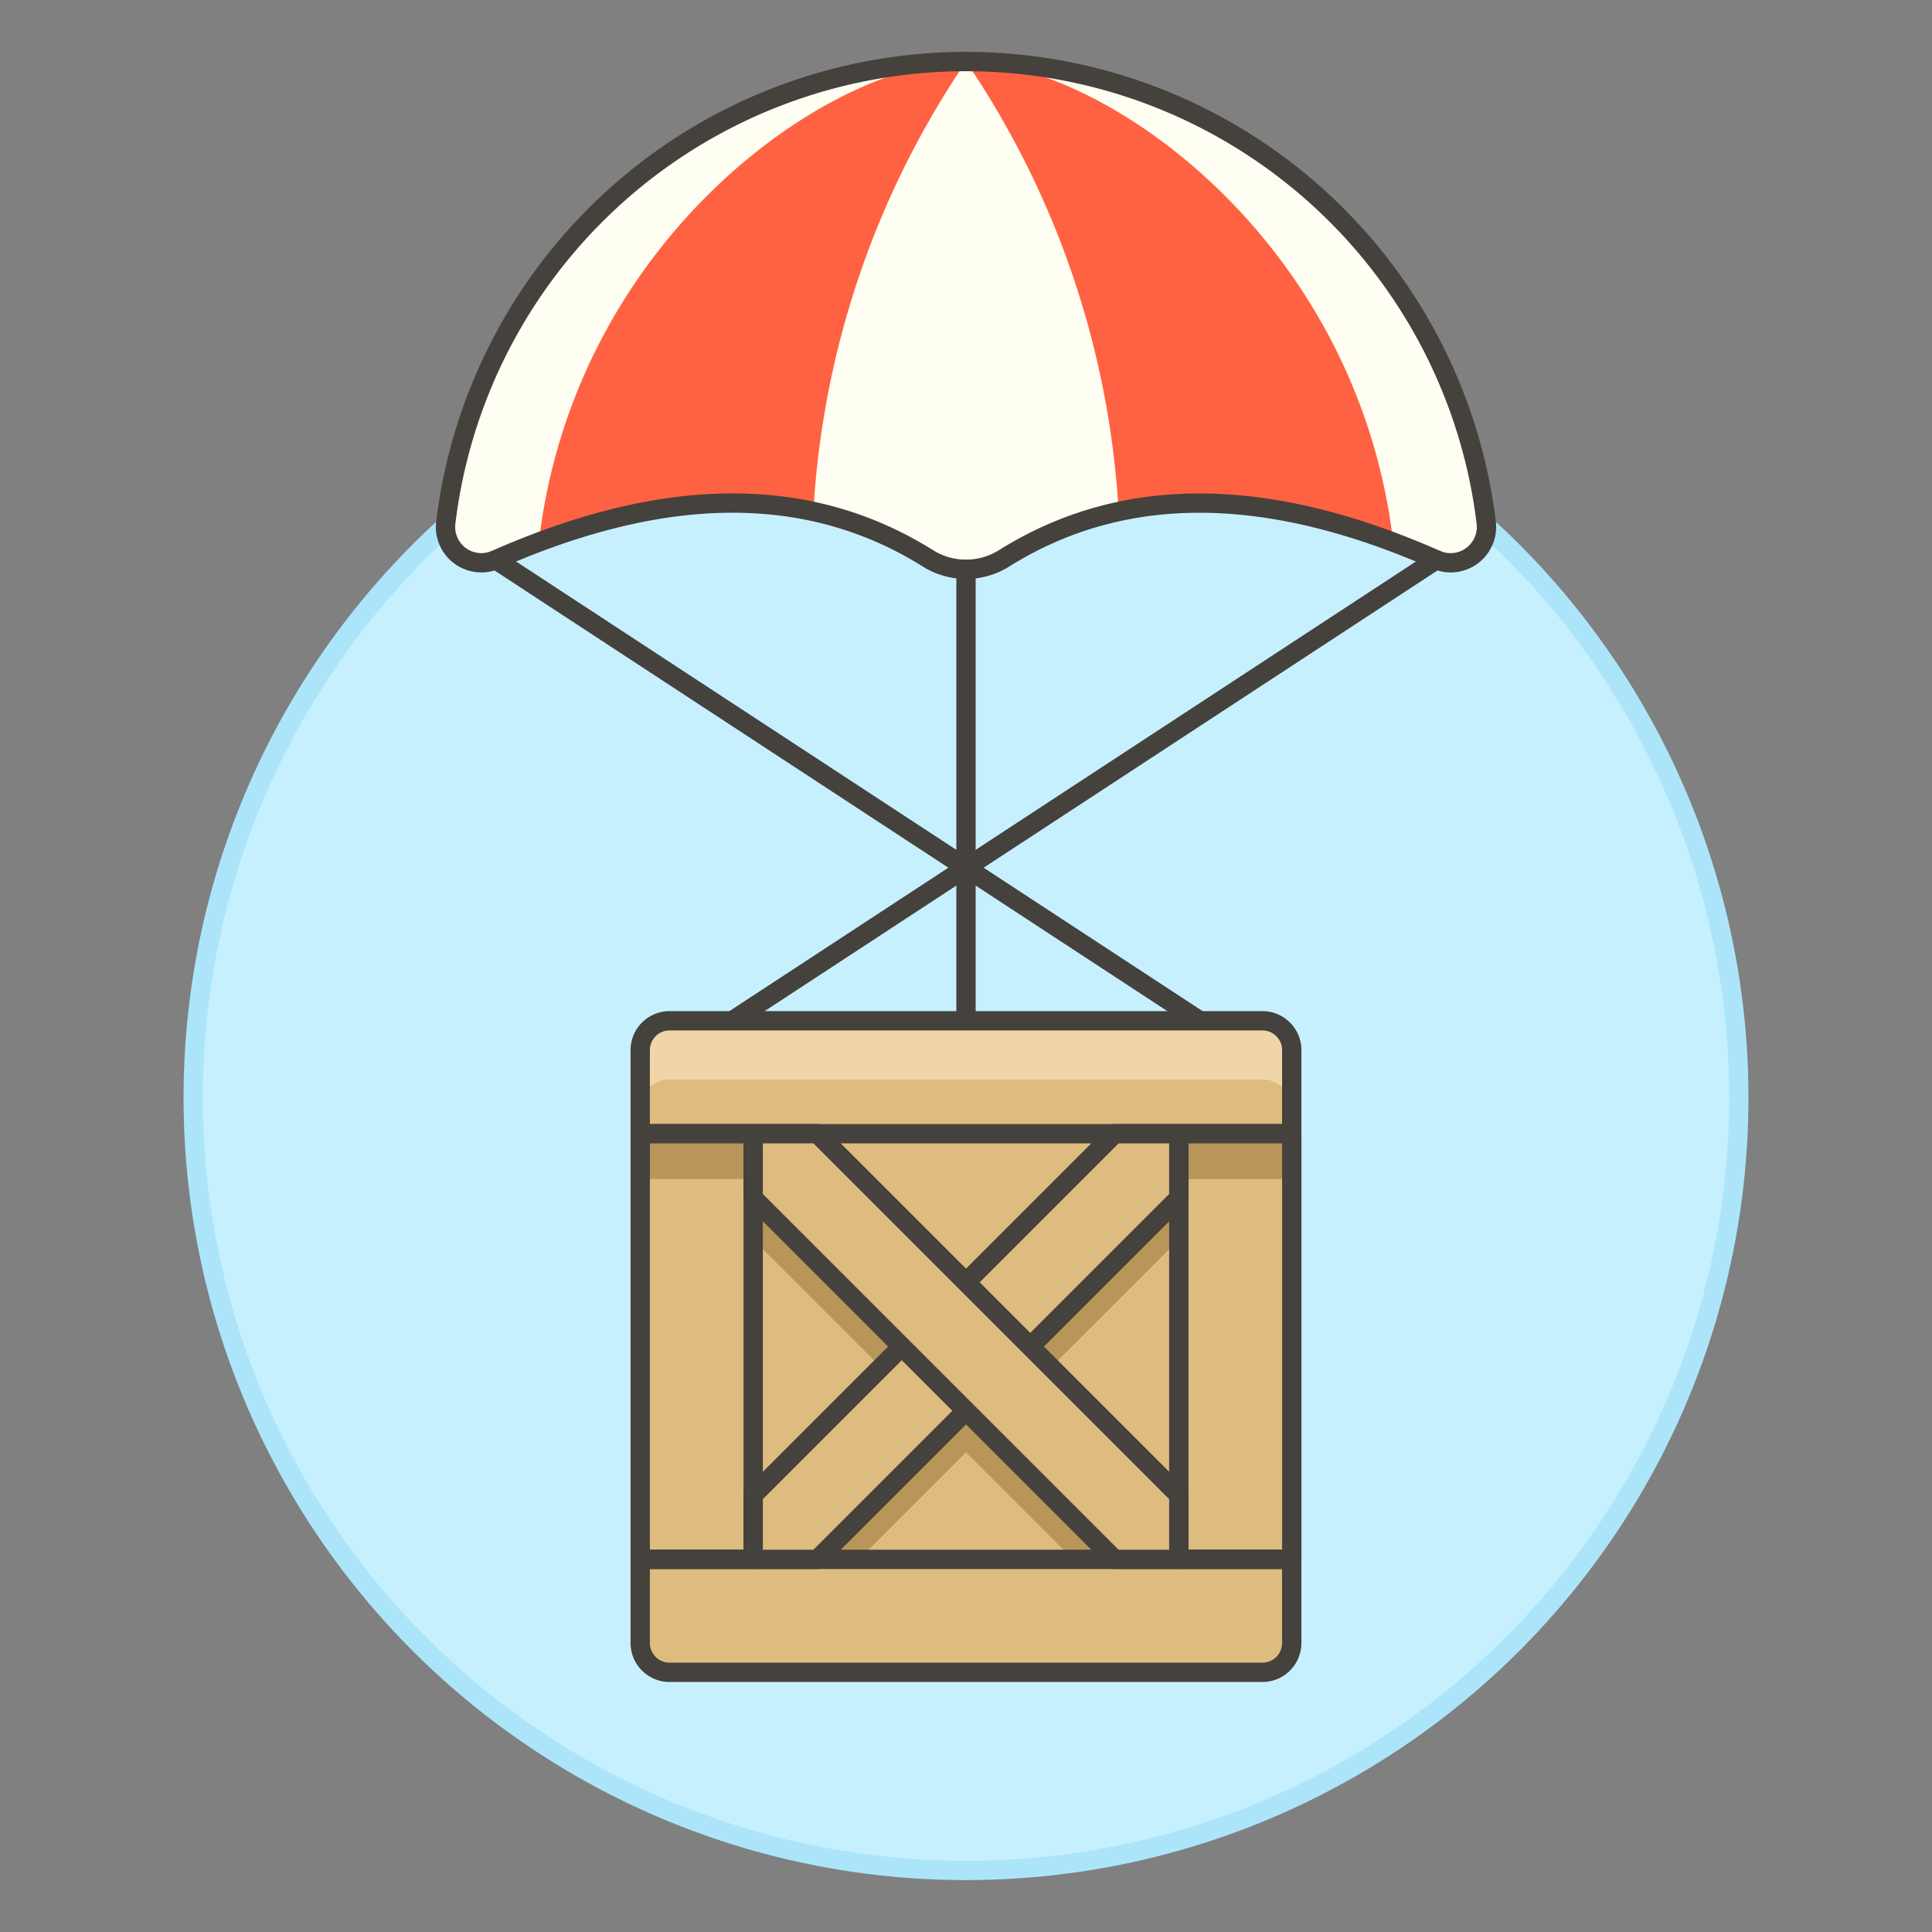 <svg xmlns="http://www.w3.org/2000/svg" viewBox="0 0 100 100"><rect x="0" y="0" width="100" height="100" fill="#808080" stroke="none"/><g class="nc-icon-wrapper"><defs/><circle class="Graphic-Style-4" cx="50" cy="56.814" r="40" fill="#c7f0ff" stroke="#ace5fa" stroke-miterlimit="10"/><path class="a" d="M50 3.186a27.124 27.124 0 0 1 26.927 23.869 1.856 1.856 0 0 1-2.589 1.918C65.825 25.216 58.3 24.939 51.97 28.9a3.712 3.712 0 0 1-3.941 0c-6.327-3.963-13.854-3.686-22.367.071a1.854 1.854 0 0 1-2.589-1.918A27.124 27.124 0 0 1 50 3.186z" style="" fill="#fffef2"/><path class="b" d="M49.989 3.186c-6.981.009-20.25 9.128-22.1 24.878 5.135-1.934 9.889-2.522 14.212-1.587A46.049 46.049 0 0 1 50 3.186z" style="" fill="#ff6242"/><path class="b" d="M50.011 3.186H50a46.049 46.049 0 0 1 7.9 23.291c4.323-.935 9.078-.347 14.213 1.587C70.261 12.314 56.992 3.2 50.011 3.186z" style="" fill="#ff6242"/><path class="c" d="M50 29.468V52.99" fill="none" stroke="#45413c" stroke-linecap="round" stroke-linejoin="round"/><path class="c" d="M25.662 28.973L62.333 52.99" fill="none" stroke="#45413c" stroke-linecap="round" stroke-linejoin="round"/><path class="c" d="M74.338 28.973L37.666 52.99" fill="none" stroke="#45413c" stroke-linecap="round" stroke-linejoin="round"/><path class="c" d="M50 3.186a27.124 27.124 0 0 1 26.927 23.869 1.856 1.856 0 0 1-2.589 1.918C65.825 25.216 58.3 24.939 51.97 28.9a3.712 3.712 0 0 1-3.941 0c-6.327-3.963-13.854-3.686-22.367.071a1.854 1.854 0 0 1-2.589-1.918A27.124 27.124 0 0 1 50 3.186z" fill="none" stroke="#45413c" stroke-linecap="round" stroke-linejoin="round"/><g><rect class="d" x="33.138" y="52.835" width="33.724" height="33.724" rx="1.519" style="" fill="#debb7e"/><path class="e" d="M38.985 80.712h5.473L50 75.17l5.542 5.542h5.474l-8.279-8.278 8.279-8.279v-5.473L50 69.698 38.985 58.682v5.473l8.279 8.279-8.279 8.278z" style="" fill="#b89558"/><path class="f" d="M65.342 52.835H34.657a1.519 1.519 0 0 0-1.519 1.519v3.038a1.519 1.519 0 0 1 1.519-1.519h30.685a1.519 1.519 0 0 1 1.519 1.519v-3.038a1.519 1.519 0 0 0-1.519-1.519z" style="" fill="#f0d5a8"/><path class="c" d="M66.861 58.682H33.138v-4.328a1.519 1.519 0 0 1 1.519-1.519h30.685a1.519 1.519 0 0 1 1.519 1.519z" fill="none" stroke="#45413c" stroke-linecap="round" stroke-linejoin="round"/><path class="c" d="M66.861 85.04a1.519 1.519 0 0 1-1.519 1.519H34.657a1.519 1.519 0 0 1-1.519-1.519v-4.328h33.723z" fill="none" stroke="#45413c" stroke-linecap="round" stroke-linejoin="round"/><path class="e" d="M61.016 58.682h5.847v2.344h-5.847z" style="" fill="#b89558"/><path class="e" d="M33.139 58.682h5.847v2.344h-5.847z" style="" fill="#b89558"/><path class="c" d="M61.015 58.682h5.847v22.03h-5.847z" fill="none" stroke="#45413c" stroke-linecap="round" stroke-linejoin="round"/><path class="c" d="M33.138 58.682h5.847v22.03h-5.847z" fill="none" stroke="#45413c" stroke-linecap="round" stroke-linejoin="round"/><path class="d" d="M42.311 80.712l18.705-18.704v-3.326H57.69L38.985 77.387v3.325h3.326z" style="" fill="#debb7e"/><path class="c" d="M42.311 80.712l18.705-18.704v-3.326H57.69L38.985 77.387v3.325h3.326z" fill="none" stroke="#45413c" stroke-linecap="round" stroke-linejoin="round"/><path class="d" d="M57.69 80.712L38.985 62.008v-3.326h3.326l18.705 18.705v3.325H57.69z" style="" fill="#debb7e"/><path class="c" d="M57.69 80.712L38.985 62.008v-3.326h3.326l18.705 18.705v3.325H57.69z" fill="none" stroke="#45413c" stroke-linecap="round" stroke-linejoin="round"/></g></g></svg>